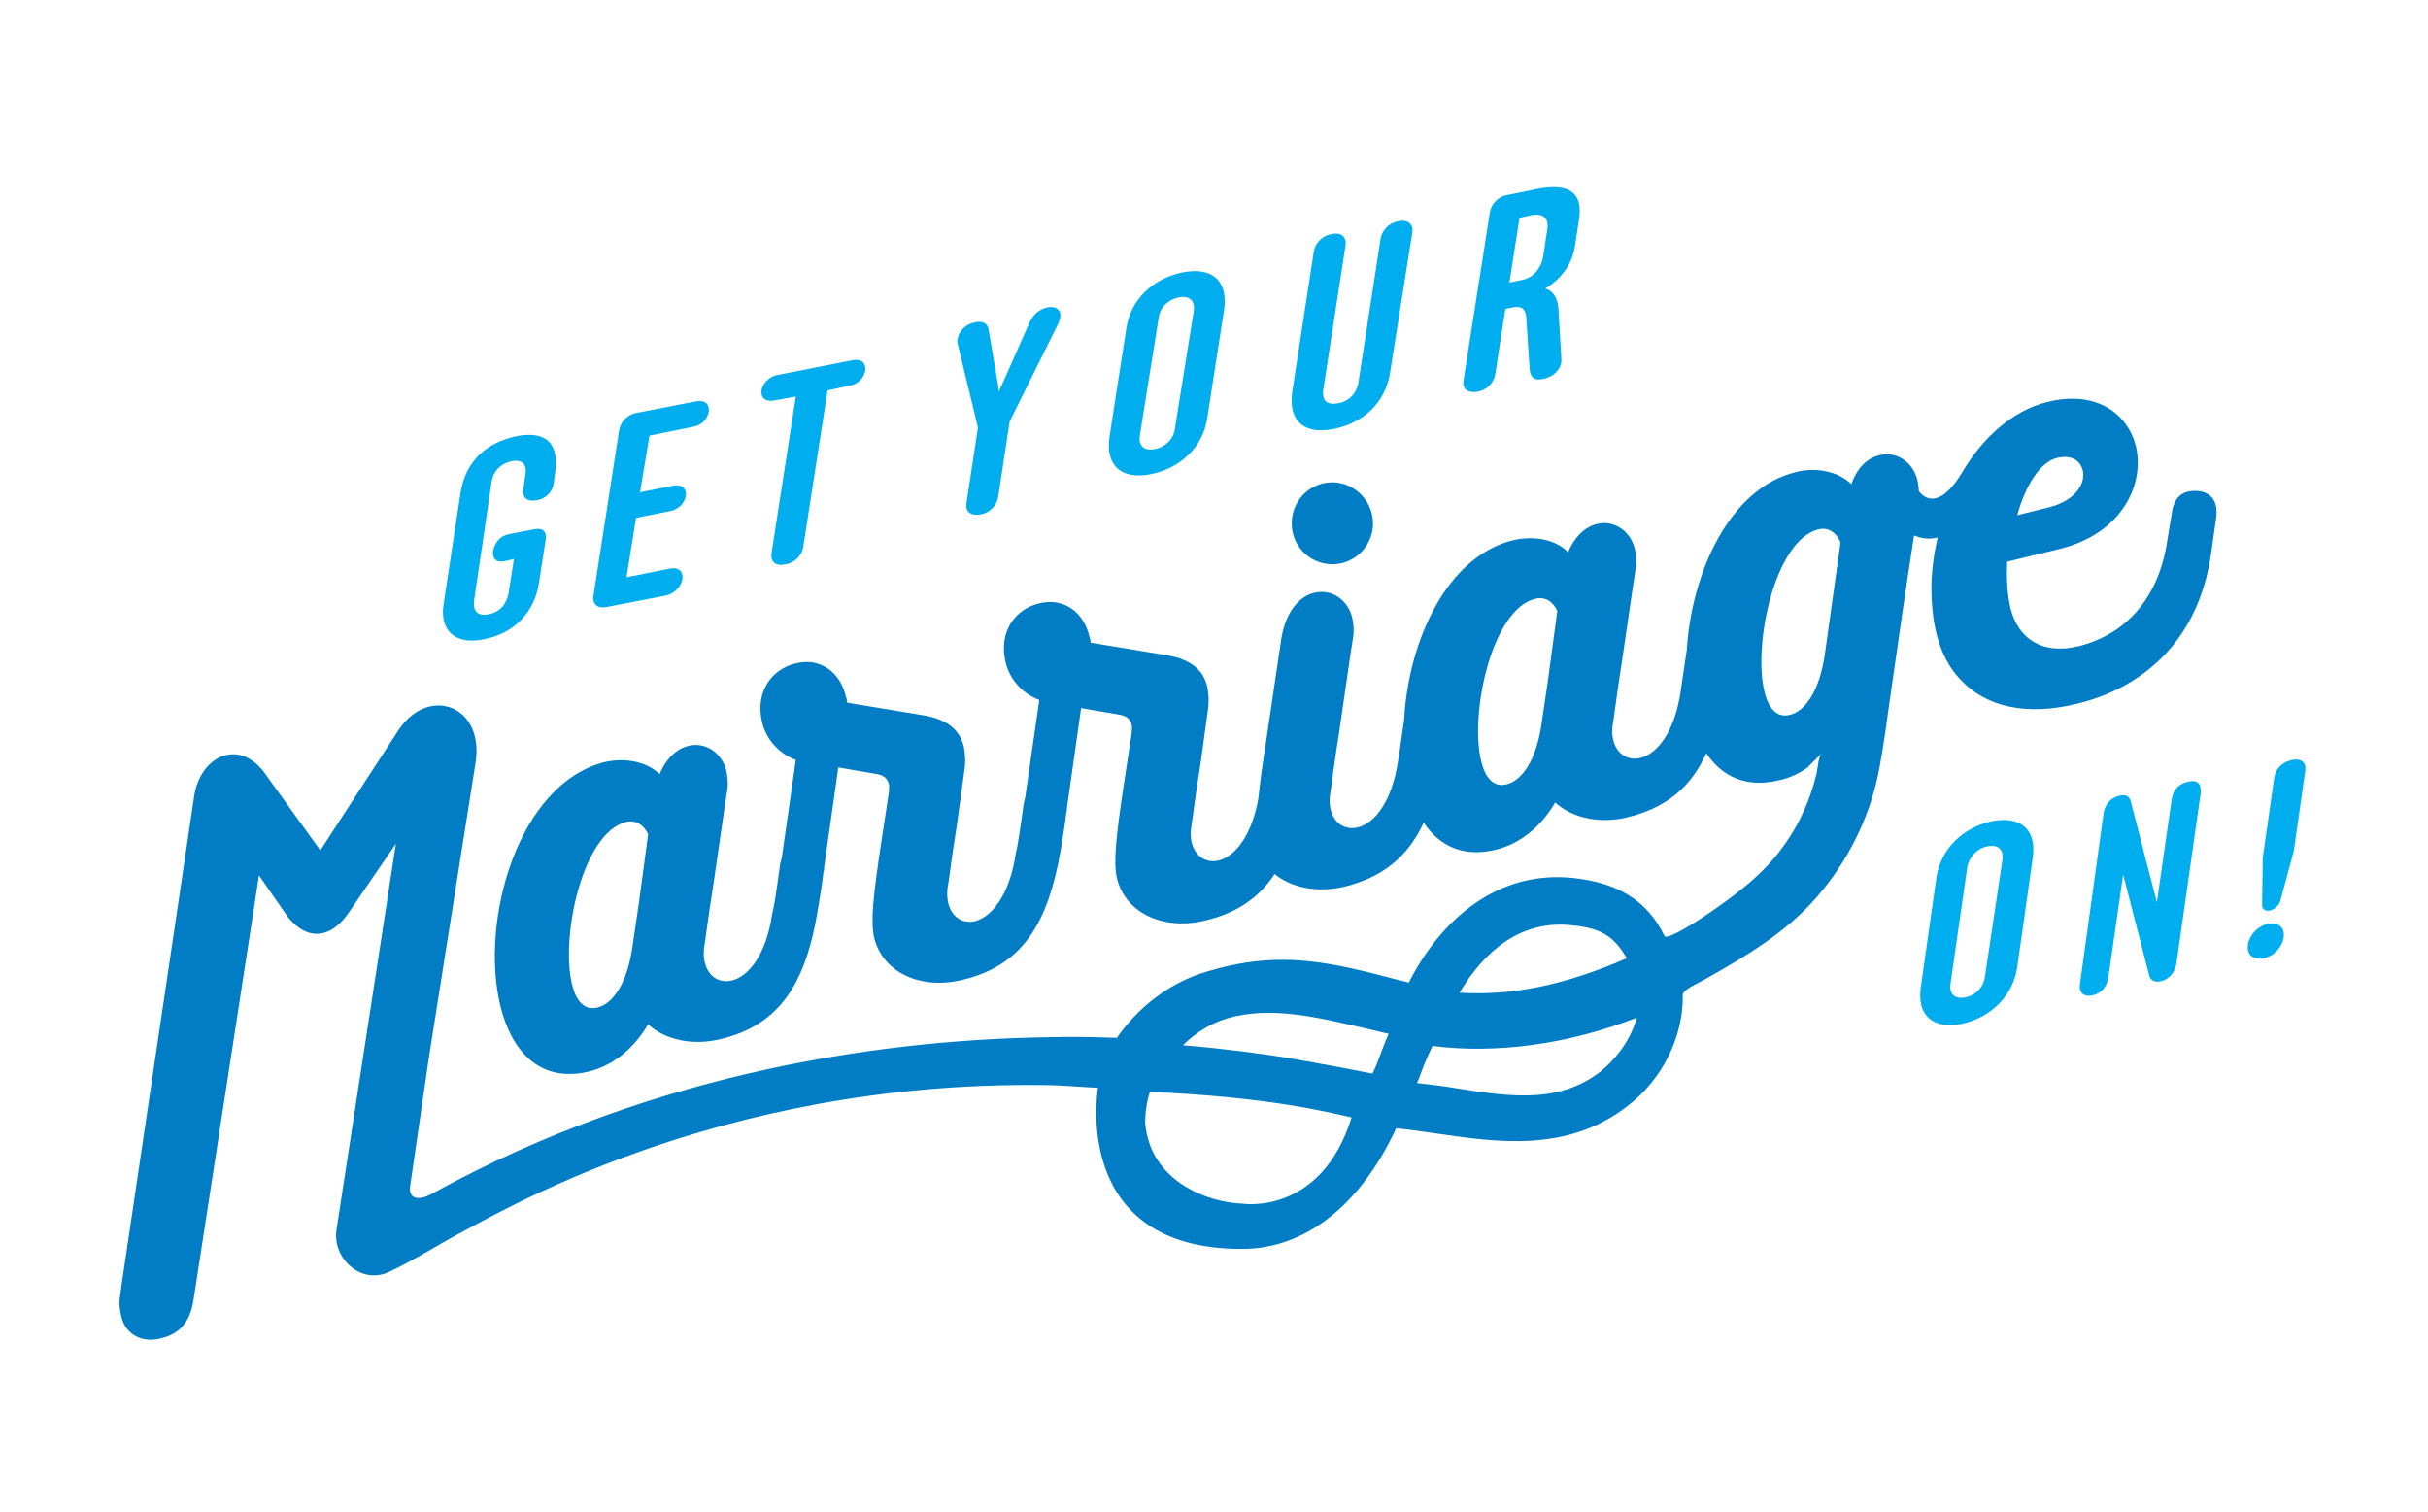 <svg xmlns="http://www.w3.org/2000/svg" xmlns:xlink="http://www.w3.org/1999/xlink" id="Layer_1" x="0px" y="0px" viewBox="0 0 360 224.2" style="enable-background:new 0 0 360 224.2;" xml:space="preserve"><style type="text/css">	.st0{fill:#00AEEF;}	.st1{fill:#007DC5;}</style><g>	<path class="st0" d="M75.5,79.2l3.6-0.7c1.4-0.3,2,0.3,1.8,1.6l-1,6.4c-0.6,4-3.4,7.4-8.2,8.3c-4.4,0.9-6.6-1.5-5.9-5.4l2.5-16.4  c0.8-4.9,4.1-7.4,8.2-8.3c4.4-0.9,6.5,1,5.8,5.5l-0.2,1.5c-0.2,1.3-1.2,2.3-2.6,2.5s-2.1-0.4-1.9-1.7l0.3-2.1  c0.3-1.7-0.6-2.3-2.1-2c-1.4,0.3-2.6,1.3-2.9,3L70.3,89c-0.2,1.5,0.4,2.4,2.1,2.1c1.7-0.3,2.7-1.5,3-3.1l0.8-5.1l-1.3,0.3  c-1.3,0.3-1.9-0.3-1.8-1.5C73.4,80.3,74.3,79.4,75.5,79.2z"></path>	<path class="st0" d="M91.8,63.8c0.2-1.3,1.3-2.4,2.7-2.6l8.8-1.7c1.2-0.2,1.9,0.4,1.8,1.5c-0.2,1.2-1.1,2.1-2.4,2.3l-6.4,1.3  L94.9,73l5-1c1.2-0.2,1.9,0.4,1.8,1.5c-0.2,1.2-1.2,2.1-2.4,2.3l-5,1l-1.4,8.8l6.5-1.3c1.2-0.2,1.9,0.4,1.8,1.5  C101,87,100,88,98.8,88.3L90,90c-1.4,0.3-2.2-0.4-2-1.7L91.8,63.8z"></path>	<path class="st0" d="M122.7,57.9l-3.6,23.2c-0.2,1.3-1.3,2.4-2.7,2.6c-1.4,0.3-2.2-0.4-2-1.7l3.6-23.2l-3.3,0.6  c-1.2,0.2-1.9-0.4-1.8-1.5c0.2-1.1,1.2-2.1,2.4-2.3l11.2-2.2c1.2-0.2,1.9,0.4,1.8,1.5c-0.2,1.2-1.1,2.1-2.4,2.3L122.7,57.9z"></path>	<g>		<path class="st0" d="M152.7,47.7c0.5-1,1.3-1.8,2.5-2.1c1.4-0.3,2.2,0.4,2,1.5c-0.1,0.4-0.2,0.7-0.3,0.9l-7.2,14.5L148,73.7   c-0.2,1.3-1.3,2.4-2.7,2.6s-2.2-0.4-2-1.7l1.7-11.2L142,51c-0.1-0.2-0.1-0.5,0-0.8c0.2-1.2,1.3-2.2,2.6-2.4c1.3-0.3,1.9,0.3,2,1.2   l1.4,8.2c0,0.3,0.1,0.6,0.1,0.9c0.1-0.3,0.2-0.6,0.4-0.9L152.7,47.7z"></path>		<path class="st0" d="M167,48.7c0.6-4.2,3.9-7.4,8.3-8.3c4.5-0.9,6.8,1.3,6.2,5.5L179,62c-0.6,4.2-3.9,7.4-8.3,8.3   c-4.5,0.9-6.8-1.3-6.2-5.5L167,48.7z M177,46.1c0.2-1.5-0.6-2.3-2.2-2c-1.6,0.3-2.8,1.5-3,3L169,64.6c-0.2,1.5,0.6,2.3,2.2,2   c1.6-0.3,2.8-1.5,3-3L177,46.1z"></path>		<path class="st0" d="M206.1,55.3c-0.7,4.4-3.9,7.4-8.3,8.3c-4.4,0.9-6.8-1.1-6.2-5.5l3.2-20.8c0.2-1.3,1.3-2.4,2.7-2.6   c1.4-0.3,2.2,0.5,2,1.7l-3.3,21.4c-0.2,1.6,0.5,2.3,2.2,2c1.7-0.3,2.7-1.5,3-3l3.3-21.4c0.2-1.3,1.3-2.4,2.7-2.6   c1.4-0.3,2.2,0.5,2,1.7L206.1,55.3z"></path>		<path class="st0" d="M226.3,47.1c-0.1-1.3-0.7-1.8-2.1-1.5l-1,0.2l-1.5,9.7c-0.2,1.3-1.3,2.4-2.7,2.6s-2.2-0.4-2-1.7l3.9-24.9   c0.2-1.3,1.3-2.4,2.7-2.6l4.4-0.9c4.7-0.9,6.8,0.6,6.1,4.7l-0.6,3.9c-0.4,2.7-2.2,4.9-4.4,6.2c1.4,0.3,2,1.9,2,3.5l0.4,6.8   c0,0.2,0,0.4,0,0.6c-0.2,1.2-1.2,2.2-2.7,2.5c-1.4,0.3-1.9-0.3-2-1.5L226.3,47.1z M229.4,34.1c0.3-1.7-0.5-2.5-2.3-2.2l-1.8,0.4   l-1.5,9.6l1.9-0.4c1.7-0.3,2.8-1.8,3.1-3.4L229.4,34.1z"></path>	</g></g><g>	<path class="st0" d="M287.1,130.2c0.6-4.2,3.8-7.4,8.1-8.4c4.4-0.9,6.8,1.2,6.2,5.4l-2.3,16.2c-0.6,4.2-3.8,7.4-8.1,8.4  c-4.4,0.9-6.8-1.2-6.2-5.4L287.1,130.2z M296.9,127.5c0.2-1.5-0.6-2.3-2.2-2c-1.6,0.3-2.7,1.6-3,3l-2.5,17.4  c-0.2,1.5,0.6,2.3,2.2,2c1.6-0.3,2.7-1.6,2.9-3L296.9,127.5z"></path>	<path class="st0" d="M311.9,120.6c0.2-1.4,1.1-2.3,2.3-2.6c1.2-0.3,1.6,0.2,1.8,1.1l3.8,14.7l2.2-15.3c0.2-1.3,1-2.3,2.5-2.6  c1.4-0.3,1.9,0.4,1.8,1.7l-3.6,25.3c-0.2,1.2-1,2.3-2.3,2.6c-1.2,0.3-1.7-0.4-1.8-1.1l-3.8-14.7l-2.2,15.3  c-0.2,1.3-1.1,2.4-2.4,2.6c-1.3,0.3-2-0.5-1.8-1.7L311.9,120.6z"></path>	<path class="st0" d="M335.5,127.2l1.7-11.9c0.2-1.3,1.2-2.3,2.6-2.6c1.3-0.3,2.2,0.3,2,1.6l-1.7,11.9l-2,7.4  c-0.2,0.7-0.8,1.2-1.5,1.4c-0.7,0.2-1.2-0.2-1.2-0.8L335.5,127.2z M336.3,137c1.6-0.3,2.5,0.6,2.3,2c-0.2,1.4-1.4,2.8-3,3.1  c-1.6,0.3-2.5-0.6-2.3-2C333.5,138.7,334.7,137.3,336.3,137z"></path></g><g>	<path class="st1" d="M184.2,185.2 M154.7,160.9c2.8,0,5.5,0.3,8.1,0.4c0,0-4.2,23.9,21.3,23.9c8.3,0,15.9-5,21.4-14.9  c0.5-1,1.1-2,1.5-3c2,0.2,4,0.5,6.1,0.8c9,1.3,19.2,2.8,28.1-4c5.3-4,8.4-10.4,8.3-16.5v-0.1c0-0.8,2.9-2,3.5-2.4  c5.9-3.3,11.9-6.9,16.4-12.1c4.5-5.2,7.7-11.5,9.1-18.3c0.8-4,1.3-8.1,1.9-12.3c1.1-7.7,2.2-15.3,3.4-23c1.2,0.5,2.4,0.6,3.5,0.3  c-0.5,2.1-0.8,4.2-0.9,6.2c-0.1,2.8,0.1,5.5,0.7,8c0.7,2.8,1.9,5.2,3.7,7c3.6,3.8,9.5,5.4,17.4,3.4c8.8-2.2,17.8-8.6,19.7-22.6  l0.7-5c0.3-2.4-0.8-3.8-2.9-3.9c-2.2-0.1-3.4,1-3.7,3.4l-0.6,3.6c-1.4,10.2-7.5,14.6-13.1,16c-5.6,1.4-9.1-1.2-10.2-5.6  c-0.5-2.1-0.6-4.5-0.5-6.9l7.8-1.9c9.3-2.3,12.6-9.6,11.3-15.2c-1.2-4.8-5.8-8.4-13.1-6.6c-5.3,1.3-9.7,5.4-12.7,10.5  c-4,6.6-6.4,2.7-6.4,2.7c0-0.5-0.1-1.1-0.2-1.6c-0.7-2.8-3.2-4.3-5.6-3.7c-1.8,0.4-3.3,1.8-4.2,4.3c-1.8-1.8-5.1-2.6-8.2-1.8  c-9.9,2.4-15.5,15-16.2,26.4c-0.5,3.4-0.8,5.2-0.9,6.1c-0.9,6.1-3.5,9.3-6,9.9c-2.6,0.6-4.5-1.6-4.1-4.8c0.2-1,0.5-3.9,1.4-9.6  l1.7-11.6l0.3-1.9c0.2-1.2,0.1-2.1-0.1-3.1c-0.7-2.8-3.2-4.3-5.6-3.7c-1.7,0.4-3.3,1.8-4.3,4.2c-1.8-1.9-5-2.5-8.1-1.8  c-9.9,2.4-15.5,14.9-16.2,26.4v0.1c0,0,0,0.1,0,0.1c-0.5,3.3-0.7,5.1-0.9,6.1c-0.9,6.1-3.5,9.3-6,9.9c-2.6,0.6-4.5-1.6-4.1-4.8  c0.2-1,0.5-4,1.4-9.6l1.7-11.7l0.3-1.9c0.2-1.2,0.1-2.1-0.1-3.1c-0.7-2.8-3.2-4.3-5.6-3.7c-2.2,0.5-4.2,2.7-4.9,6.7l-2.4,16.2  c-0.5,3.1-0.8,5.5-1,7.4c0,0,0,0,0,0.1c-1,5.7-3.5,8.7-5.9,9.3c-2.6,0.6-4.5-1.6-4.1-4.8c0.2-1,0.5-4,1.4-9.5l1.1-8  c0.2-1.3,0.1-2.5-0.1-3.5c-0.6-2.5-2.5-4-5.8-4.6l-11.5-1.9c0-0.4-0.1-0.7-0.2-1c-0.8-3.4-3.7-5.8-7.5-4.8c-3.3,0.8-6,4-4.9,8.7  c0.6,2.5,2.4,4.6,5,5.6c-0.9,6.3-1.7,11.7-2.1,14.5c-0.1,0.2-0.1,0.5-0.2,0.8c-0.6,4.3-0.9,6.4-1.2,7.5c-0.9,6.1-3.5,9.3-6,10  c-2.6,0.6-4.5-1.6-4.1-4.9c0.2-1,0.5-3.9,1.4-9.5l1.1-8c0.2-1.3,0.1-2.5-0.1-3.5c-0.6-2.5-2.5-4-5.8-4.6l-11.5-1.9  c0-0.4-0.1-0.7-0.2-1c-0.8-3.4-3.7-5.8-7.5-4.8c-3.3,0.8-6,4-4.9,8.7c0.6,2.5,2.4,4.6,5,5.6c-0.9,6.3-1.7,11.8-2.1,14.6  c-0.1,0.2-0.1,0.5-0.2,0.7c-0.6,4.3-0.9,6.4-1.2,7.5c-0.9,6.1-3.5,9.3-6,9.9c-2.6,0.6-4.5-1.6-4.1-4.9c0.2-1,0.5-3.9,1.4-9.5  l1.7-11.7l0.3-1.9c0.2-1.2,0.1-2.1-0.1-3.1c-0.7-2.8-3.2-4.3-5.6-3.7c-1.7,0.4-3.3,1.8-4.3,4.2c-1.8-1.8-5-2.5-8.1-1.8  c-12.9,3.2-18.6,23.5-15.5,36.2c1.7,6.8,5.9,11.4,13.1,9.7c3.3-0.8,6.5-3.1,8.8-7c2.5,2.3,6.6,3.2,10.7,2.2  c8.8-2.1,12.7-8.2,14.5-19.4c0.3-1.8,0.6-3.6,0.8-5.4c0.1-0.2,0.1-0.5,0.1-0.7l2.1-14.8l5.8,1c0.9,0.2,1.5,0.6,1.7,1.5  c0.1,0.3,0,0.6,0,1.2l-1.1,7.2c-1.3,8.6-1.6,11.9-1.1,14.3c1.3,5.3,7,7.8,13.1,6.3c8.8-2.1,12.7-8.2,14.6-19.4  c0.3-1.8,0.6-3.6,0.8-5.4c0.1-0.2,0.1-0.5,0.1-0.7l2.1-14.8l5.8,1c0.9,0.2,1.5,0.6,1.7,1.5c0.1,0.3,0,0.6,0,1.2l-1.1,7.2  c-1.3,8.6-1.6,11.9-1.1,14.3c1.3,5.3,7,7.8,13.1,6.3c4.7-1.1,8-3.4,10.3-6.9c2.5,2.1,6.4,2.8,10.3,1.9c5.7-1.4,9.4-4.4,11.8-9.5  c2.3,3.4,5.8,5.2,10.7,4c3.3-0.8,6.5-3.1,8.8-7c2.5,2.3,6.6,3.2,10.7,2.2c5.7-1.4,9.4-4.4,11.7-9.5c2.3,3.4,5.8,5.2,10.8,4  c1.4-0.3,2.8-0.9,4.1-1.8l2.2-2.2c-0.5,0.4-0.6,2.6-0.8,3.2c-1.4,5.8-4.5,11.1-8.9,15.1c-3.6,3.4-13.1,9.8-13.6,8.8  c-2.6-5.4-7.1-7.9-13.5-8.6c-11.3-1.2-19.5,6.2-24.1,14.9c-0.1,0.2-0.2,0.4-0.3,0.6c-1.4-0.3-6.1-1.6-7.6-1.9  c-7.8-1.8-14-2.2-22.1,0.2c-6,1.7-10.6,5.6-13.6,9.9c-3.1-0.1-6.3-0.2-9.7-0.1c-23.1,0.3-58,4.5-92,23.3c-1.7,0.9-3.3,0.8-3.1-1.1  l2.8-19.2l6.9-43.6c1.4-8.5-6.8-11.6-11.3-5.1l-11.7,18l-8.5-11.8c-3.9-4.8-9.3-2-10.2,3.7L18.1,190l-0.3,2.2  c-0.2,1.2,0,2.2,0.2,3.1c0.7,2.8,3.3,3.8,5.7,3.2c2.2-0.5,4.4-1.7,5-5.8l9.7-62.9l4.3,6.2c3,3.7,6.5,3.1,9.1-0.8l6.9-10.1  c0,0-8.8,57.2-8.8,57.2c-0.7,4.2,3.6,8.3,7.8,6.3c3.2-1.5,6.3-3.4,9.3-5.1C73.4,180.2,105.8,160.3,154.7,160.9z M305,67.9  c2.2-0.5,3.4,0.4,3.8,1.8c0.5,1.9-1,4.5-4.9,5.5l-4.8,1.2C300.3,72,302.5,68.5,305,67.9z M94.7,134.1l-0.9,6.1  c-0.8,5.9-3.1,8.7-5.2,9.2c-1.9,0.5-3.2-0.9-3.8-3.5c-1.7-7.1,1.6-22.4,8-24c1.5-0.4,2.7,0.5,3.3,1.8L94.7,134.1z M229.5,101  l-0.9,6.1c-0.8,5.9-3.1,8.7-5.2,9.2c-1.9,0.5-3.2-0.9-3.8-3.5c-1.7-7.1,1.6-22.4,8-24c1.6-0.4,2.7,0.5,3.3,1.8L229.5,101z M182,151  c6.5-1.9,13.6-0.1,20.9,1.6c1,0.2,2,0.5,3,0.7c-0.5,1.1-1.1,2.7-1.5,3.8c-0.3,0.8-0.5,1.3-0.9,2.1c-6.5-1.3-12.5-2.3-13-2.4  c-3.9-0.6-9-1.3-15.1-1.8C177.3,153.1,179.6,151.7,182,151z M184.4,178.5c-5.7-0.2-12.5-3.3-14.2-9.7c-0.2-0.7-0.3-1.4-0.4-2.1  c0,0-0.1-2.4,0.7-4.8c17.8,0.8,26.3,3,29.9,3.8C195.9,180.2,184.4,178.5,184.4,178.5z M233,137.2c4.1,0.4,6.2,1.4,8.2,4.9  c-9.2,4-17.1,5.6-24.8,5.1C220.1,141,225.5,136.4,233,137.2z M237.3,158.9c-6.7,5.2-14.7,3.5-23.1,2.2c-1.4-0.2,0,0-4.1-0.5  c0.4-0.9,0.2-0.5,0.4-1c0.6-1.6,1.2-3.1,1.9-4.5c9.3,1.2,20.1-0.2,30.3-4.2C241.9,153.8,240,156.7,237.3,158.9z M270.6,96.8  c-0.8,5.9-3.1,8.7-5.2,9.2c-1.9,0.5-3.2-0.9-3.8-3.5c-1.7-7.1,1.6-22.4,8-24c1.6-0.4,2.7,0.6,3.3,1.9L270.6,96.8z"></path>	<path class="st1" d="M203.4,76.2c-0.8-3.3-4.1-5.3-7.3-4.5c-3.2,0.8-5.2,4-4.4,7.4c0.8,3.2,4,5.2,7.3,4.4  C202.2,82.7,204.2,79.4,203.4,76.2z"></path></g></svg>
